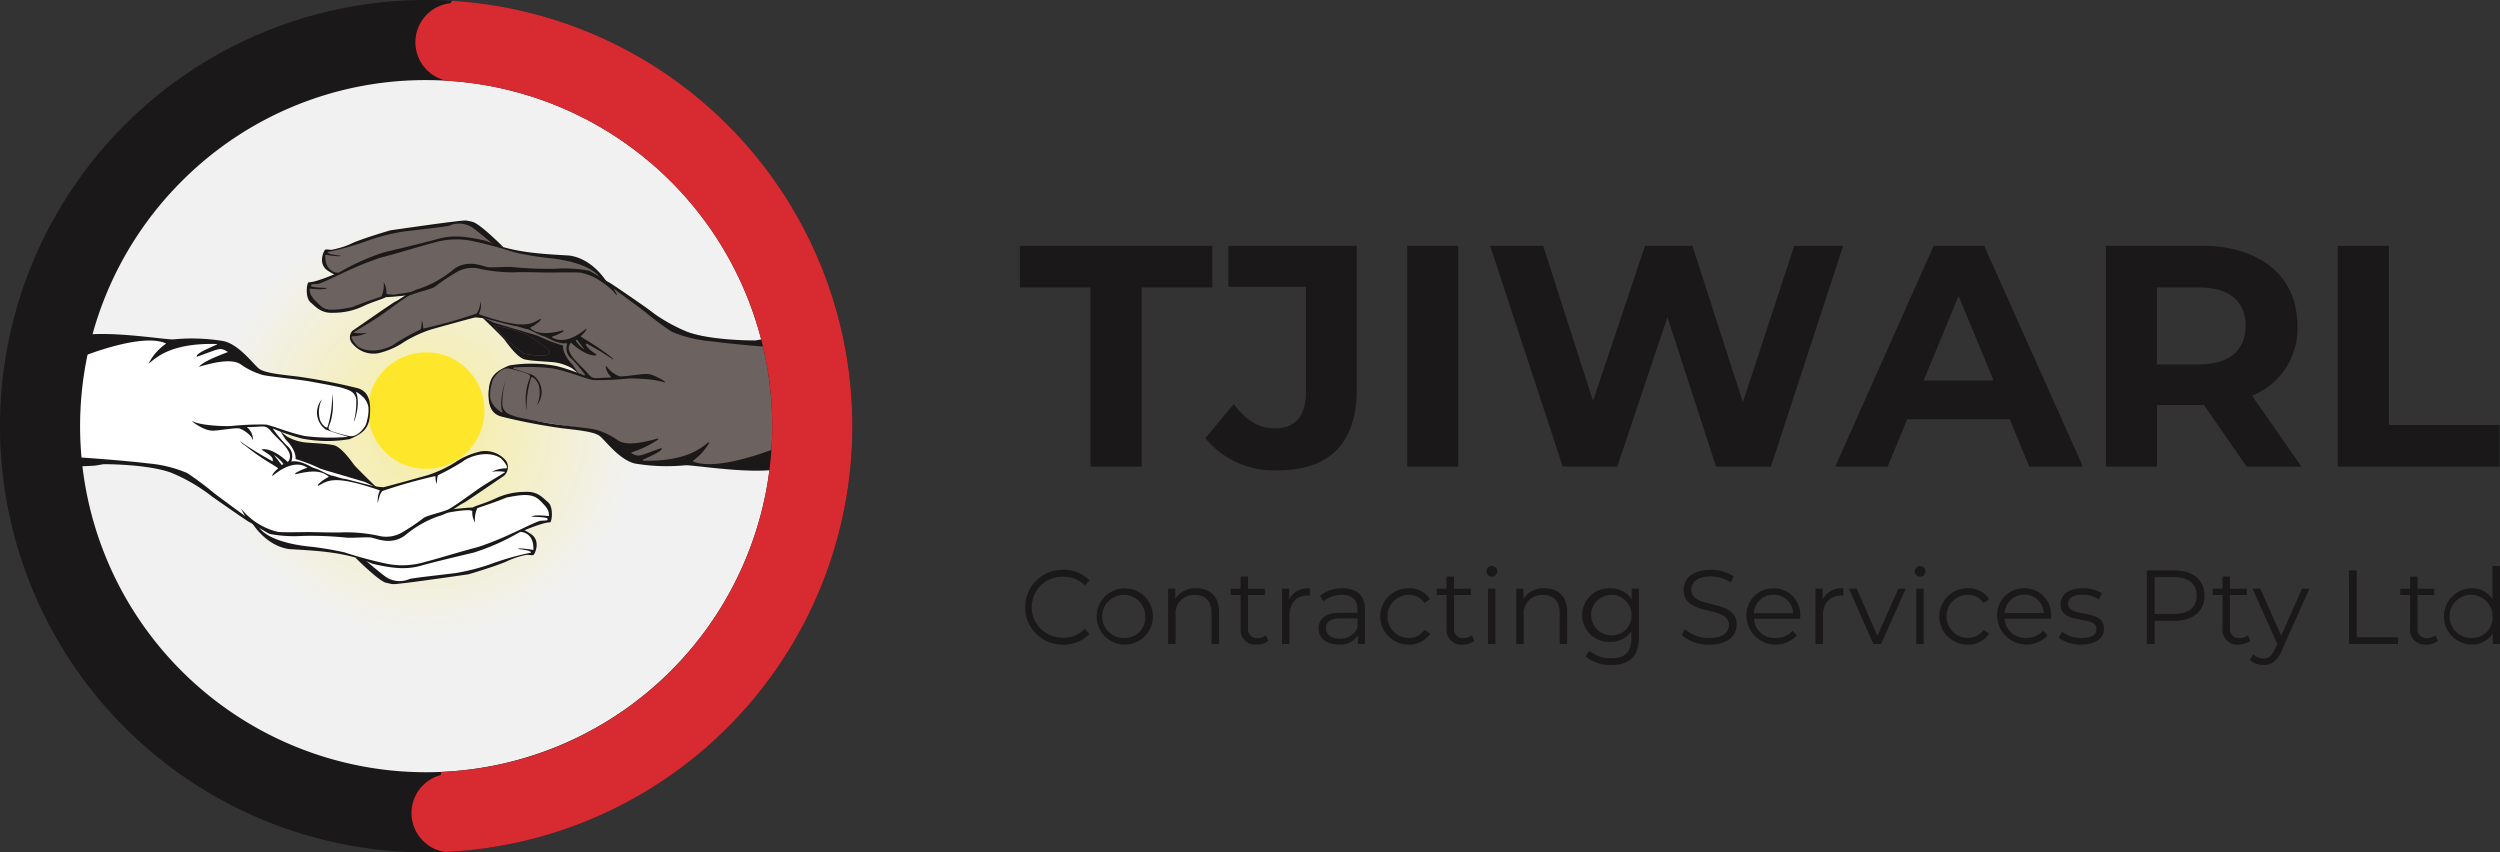 <svg xmlns="http://www.w3.org/2000/svg" xmlns:xlink="http://www.w3.org/1999/xlink" width="380.424" height="129.699" viewBox="0 0 380.424 129.699"><rect x="0" y="0" width="380.424" height="129.699" fill="#333333" stroke="none"/><defs><radialGradient id="radial-gradient" cx="0.5" cy="0.5" r="0.5" gradientUnits="objectBoundingBox"><stop offset="0" stop-color="#fee72a" stop-opacity="0.522"></stop><stop offset="1" stop-color="#fee72a" stop-opacity="0"></stop></radialGradient><clipPath id="clip-path"><rect id="Rectangle_6" data-name="Rectangle 6" width="129.699" height="129.699" fill="none"></rect></clipPath><clipPath id="clip-path-3"><path id="Path_12" data-name="Path 12" d="M154.749,224.318c-.155.136-.933.311,0,1.05a25.51,25.51,0,0,0,3.306,2.237,23.415,23.415,0,0,0,4.8,1.225,30.048,30.048,0,0,0-4.512-4.221,11.309,11.309,0,0,0-2.974-.348,1.792,1.792,0,0,0-.624.056" transform="translate(-154.297 -224.262)" fill="none"></path></clipPath><linearGradient id="linear-gradient" x1="-4.491" y1="7.001" x2="-4.461" y2="7.001" gradientUnits="objectBoundingBox"><stop offset="0" stop-color="#fff"></stop><stop offset="1" stop-color="#1a1818"></stop></linearGradient><clipPath id="clip-path-5"><rect id="Rectangle_4" data-name="Rectangle 4" width="8.565" height="4.585" fill="none"></rect></clipPath><clipPath id="clip-path-6"><path id="Path_13" data-name="Path 13" d="M246.408,162.546a30.03,30.03,0,0,0,4.512,4.221,10.794,10.794,0,0,0,3.6.292c.155-.136.933-.311,0-1.05a25.516,25.516,0,0,0-3.306-2.237,23.444,23.444,0,0,0-4.8-1.225" transform="translate(-246.405 -162.529)" fill="none"></path></clipPath><linearGradient id="linear-gradient-2" x1="-7.232" y1="9.023" x2="-7.202" y2="9.023" xlink:href="#linear-gradient"></linearGradient></defs><g id="Group_213" data-name="Group 213" transform="translate(3344 -6018)"><path id="Path_23771" data-name="Path 23771" d="M10.944,46H18.72V18.736H29.472V12.4H.192v6.336H10.944Zm28.416.576c7.92,0,12.1-4.08,12.1-12.384V12.4H31.92v6.24H43.728V34.624c0,3.7-1.632,5.568-4.752,5.568-2.4,0-4.416-1.248-6.24-3.7l-4.32,5.184A13.514,13.514,0,0,0,39.36,46.576ZM59.136,46h7.776V12.4H59.136Zm58.9-33.6-7.824,23.808L102.528,12.4h-7.2l-7.92,23.616L79.824,12.4H71.76L82.8,46h8.3l7.632-22.752L106.128,46h8.352l10.992-33.6ZM153.792,46h8.16L146.928,12.4h-7.68L124.272,46h7.968l2.976-7.2h15.6Zm-16.08-13.1,5.328-12.864L148.368,32.9Zm57.5,13.1L187.68,35.2a10.924,10.924,0,0,0,6.912-10.608c0-7.536-5.616-12.192-14.592-12.192H165.456V46h7.776V36.64h7.152l6.48,9.36Zm-8.5-21.408c0,3.648-2.4,5.856-7.152,5.856h-6.336V18.736h6.336C184.32,18.736,186.72,20.9,186.72,24.592ZM200.736,46H225.36V39.664H208.512V12.4h-7.776ZM6.688,73.1A5.446,5.446,0,0,0,10.8,71.448l-.752-.752A4.393,4.393,0,0,1,6.736,72.04a4.641,4.641,0,1,1,0-9.28,4.439,4.439,0,0,1,3.312,1.328l.752-.752A5.423,5.423,0,0,0,6.7,61.7,5.7,5.7,0,1,0,6.688,73.1Zm9.472-.016a4.28,4.28,0,0,0,0-8.56,4.28,4.28,0,1,0,0,8.56Zm0-1.008a3.284,3.284,0,1,1,3.12-3.28A3.081,3.081,0,0,1,16.16,72.072ZM27.04,64.52a3.537,3.537,0,0,0-3.2,1.616V64.584H22.752V73h1.136V68.584a2.759,2.759,0,0,1,2.944-3.04c1.6,0,2.528.912,2.528,2.688V73H30.5V68.12C30.5,65.7,29.088,64.52,27.04,64.52Zm10.576,7.152a1.88,1.88,0,0,1-1.248.432,1.348,1.348,0,0,1-1.456-1.536V65.544h2.56v-.96h-2.56v-1.84H33.776v1.84h-1.5v.96h1.5v5.088A2.229,2.229,0,0,0,36.24,73.08a2.705,2.705,0,0,0,1.776-.592Zm3.552-5.44V64.584H40.08V73h1.136V68.712c0-1.984,1.072-3.1,2.832-3.1.08,0,.176.016.272.016v-1.1A3.174,3.174,0,0,0,41.168,66.232ZM49.3,64.52a5.344,5.344,0,0,0-3.424,1.136l.512.848a4.287,4.287,0,0,1,2.8-.992c1.568,0,2.384.784,2.384,2.224v.512H48.9c-2.416,0-3.248,1.088-3.248,2.384,0,1.456,1.168,2.448,3.072,2.448a3.16,3.16,0,0,0,2.9-1.392V73H52.7V67.784C52.7,65.608,51.472,64.52,49.3,64.52Zm-.4,7.664c-1.344,0-2.128-.608-2.128-1.584,0-.864.528-1.5,2.16-1.5h2.64v1.376A2.693,2.693,0,0,1,48.9,72.184Zm10.416.9a3.71,3.71,0,0,0,3.3-1.664l-.848-.576a2.847,2.847,0,0,1-2.448,1.232,3.281,3.281,0,0,1,0-6.56A2.861,2.861,0,0,1,61.76,66.76l.848-.576a3.676,3.676,0,0,0-3.3-1.664,4.28,4.28,0,1,0,0,8.56Zm9.648-1.408a1.88,1.88,0,0,1-1.248.432,1.348,1.348,0,0,1-1.456-1.536V65.544h2.56v-.96h-2.56v-1.84H65.12v1.84h-1.5v.96h1.5v5.088a2.229,2.229,0,0,0,2.464,2.448,2.705,2.705,0,0,0,1.776-.592ZM72,62.744a.816.816,0,0,0,.832-.832A.807.807,0,0,0,72,61.128a.808.808,0,1,0,0,1.616ZM71.424,73H72.56V64.584H71.424Zm8.592-8.48a3.537,3.537,0,0,0-3.2,1.616V64.584H75.728V73h1.136V68.584a2.759,2.759,0,0,1,2.944-3.04c1.6,0,2.528.912,2.528,2.688V73h1.136V68.12C83.472,65.7,82.064,64.52,80.016,64.52Zm13.28.064V66.2a3.8,3.8,0,0,0-3.328-1.68,4.082,4.082,0,1,0,0,8.16,3.787,3.787,0,0,0,3.28-1.632V72.12c0,2.08-.976,3.056-3.1,3.056a5.009,5.009,0,0,1-3.312-1.152l-.576.864a5.869,5.869,0,0,0,3.92,1.3c2.784,0,4.208-1.312,4.208-4.208V64.584ZM90.08,71.672a3.082,3.082,0,1,1,3.2-3.088A3.008,3.008,0,0,1,90.08,71.672ZM105.088,73.1c2.864,0,4.176-1.408,4.176-3.056,0-4.08-6.9-2.224-6.9-5.3,0-1.12.912-2.032,2.96-2.032a5.766,5.766,0,0,1,3.072.928l.4-.944a6.322,6.322,0,0,0-3.472-.992c-2.848,0-4.128,1.424-4.128,3.072,0,4.144,6.9,2.256,6.9,5.328,0,1.1-.912,1.984-3.008,1.984a5.5,5.5,0,0,1-3.7-1.36l-.464.912A6.073,6.073,0,0,0,105.088,73.1Zm13.856-4.3a4.01,4.01,0,0,0-4.08-4.272,4.053,4.053,0,0,0-4.112,4.272,4.449,4.449,0,0,0,7.664,2.912l-.64-.736a3.317,3.317,0,0,1-2.576,1.1,3.115,3.115,0,0,1-3.312-2.928h7.04C118.928,69.016,118.944,68.888,118.944,68.792Zm-4.08-3.3a2.927,2.927,0,0,1,2.992,2.8h-5.968A2.923,2.923,0,0,1,114.864,65.5Zm7.488.736V64.584h-1.088V73H122.4V68.712c0-1.984,1.072-3.1,2.832-3.1.08,0,.176.016.272.016v-1.1A3.174,3.174,0,0,0,122.352,66.232Zm11.52-1.648-3.184,7.168-3.152-7.168h-1.184L130.08,73h1.168l3.744-8.416Zm3.3-1.84a.816.816,0,0,0,.832-.832.807.807,0,0,0-.832-.784.808.808,0,1,0,0,1.616ZM136.592,73h1.136V64.584h-1.136Zm7.792.08a3.71,3.71,0,0,0,3.3-1.664l-.848-.576a2.847,2.847,0,0,1-2.448,1.232,3.281,3.281,0,0,1,0-6.56,2.861,2.861,0,0,1,2.448,1.248l.848-.576a3.676,3.676,0,0,0-3.3-1.664,4.28,4.28,0,1,0,0,8.56Zm12.72-4.288a4.01,4.01,0,0,0-4.08-4.272,4.053,4.053,0,0,0-4.112,4.272,4.449,4.449,0,0,0,7.664,2.912l-.64-.736a3.317,3.317,0,0,1-2.576,1.1,3.115,3.115,0,0,1-3.312-2.928h7.04C157.088,69.016,157.1,68.888,157.1,68.792Zm-4.08-3.3a2.927,2.927,0,0,1,2.992,2.8h-5.968A2.923,2.923,0,0,1,153.024,65.5Zm8.656,7.584c2.192,0,3.472-.944,3.472-2.4,0-3.232-5.456-1.52-5.456-3.792,0-.8.672-1.392,2.192-1.392a4.314,4.314,0,0,1,2.48.72l.5-.912a5.7,5.7,0,0,0-2.976-.784c-2.144,0-3.328,1.024-3.328,2.4,0,3.328,5.456,1.6,5.456,3.792,0,.832-.656,1.376-2.256,1.376a5.083,5.083,0,0,1-2.992-.944l-.512.9A5.622,5.622,0,0,0,161.68,73.08ZM175.872,61.8H171.68V73h1.184V69.464h3.008c2.848,0,4.576-1.44,4.576-3.824C180.448,63.24,178.72,61.8,175.872,61.8Zm-.032,6.624h-2.976v-5.6h2.976c2.24,0,3.424,1.024,3.424,2.816C179.264,67.4,178.08,68.424,175.84,68.424Zm11.2,3.248a1.88,1.88,0,0,1-1.248.432,1.348,1.348,0,0,1-1.456-1.536V65.544h2.56v-.96h-2.56v-1.84H183.2v1.84h-1.5v.96h1.5v5.088a2.229,2.229,0,0,0,2.464,2.448,2.705,2.705,0,0,0,1.776-.592Zm8.256-7.088-3.168,7.152-3.168-7.152h-1.184l3.76,8.4-.368.816c-.48,1.056-.992,1.408-1.744,1.408a2.1,2.1,0,0,1-1.536-.64l-.528.848a2.88,2.88,0,0,0,2.048.768c1.2,0,2.1-.528,2.8-2.176l4.208-9.424ZM202.448,73H209.9V71.976h-6.272V61.8h-1.184Zm13.136-1.328a1.88,1.88,0,0,1-1.248.432,1.348,1.348,0,0,1-1.456-1.536V65.544h2.56v-.96h-2.56v-1.84h-1.136v1.84h-1.5v.96h1.5v5.088a2.229,2.229,0,0,0,2.464,2.448,2.705,2.705,0,0,0,1.776-.592Zm8.7-10.544v5.056a3.676,3.676,0,0,0-3.2-1.664,4.281,4.281,0,0,0,0,8.56,3.646,3.646,0,0,0,3.248-1.744V73h1.088V61.128Zm-3.1,10.944a3.284,3.284,0,1,1,3.12-3.28A3.081,3.081,0,0,1,221.184,72.072Z" transform="translate(-3189 6043)" fill="#1a1818"></path><g id="Group_212" data-name="Group 212" transform="translate(-4092 5690)"><g id="Ellipse_2" data-name="Ellipse 2" transform="translate(755.796 334.064)" fill="#f1f1f1" stroke="#707070" stroke-width="1"><circle cx="56.739" cy="56.739" r="56.739" stroke="none"></circle><circle cx="56.739" cy="56.739" r="56.239" fill="none"></circle></g><circle id="Ellipse_1" data-name="Ellipse 1" cx="32.051" cy="32.051" r="32.051" transform="translate(780.917 360.917)" opacity="0.81" fill="url(#radial-gradient)"></circle><g id="Group_13" data-name="Group 13" transform="translate(748 328)"><g id="Group_12" data-name="Group 12" clip-path="url(#clip-path)"><g id="Group_2" data-name="Group 2"><g id="Group_1" data-name="Group 1" clip-path="url(#clip-path)"><path id="Path_1" data-name="Path 1" d="M224.327,128.827s-11.8,1.283-17.866-4.422c-5.809-4.149-7.263-4.709-7.263-4.709a8.551,8.551,0,0,0-8.325-3.662,51.7,51.7,0,0,1-7.222-1.407c-.6-.574-1.091-.779-1.709-1.328a29.356,29.356,0,0,0-2.347-2.2c-.965-.661-.348-.336-1.493-.351a29.815,29.815,0,0,0-4.356.466c-.909.19-1.834.317-2.752.457-1.961.3-4.013.456-5.937.949-.048.012-.1.023-.141.04-.726.26-4.46,1.79-5.446,1.945s-2.1.6-2.412.6-1.693,2.452,1.523,3.333a.8.8,0,0,0,.149.031,22.035,22.035,0,0,1-4.162,1.563,2.009,2.009,0,0,0-.009,1.939,3,3,0,0,0,1.59,1.558,6.462,6.462,0,0,0,4.9.2c3.019-1.137,3.166-1.223,4.111-1.51l.465-.5-.063.27c.175-.053.445-.1.648-.155a12.584,12.584,0,0,1,3.623-.14c-2.241,1.293-5.758,3.857-6.087,4A14.213,14.213,0,0,0,161,127.453a1.719,1.719,0,0,0-.2,1.127,3.186,3.186,0,0,0,1.9,1.653,6.641,6.641,0,0,0,4.649-.564c1.127-.827,1.773-1.027,2.859-1.9.02-.016.913-.353.934-.37.726-.571,1.758-.489,2.46-.729a57.944,57.944,0,0,1,6.263-1.712c.078,0,.973.277,1.148.321.051.1,5.932,6.57,8.736,6.065a12.24,12.24,0,0,1,1.916-.047c.153.141,2.258.917,2.36,1.02a7.233,7.233,0,0,1,1.195,1.443c-1.648-.413-3.8-1.589-7.925-1.363a11.808,11.808,0,0,0-1.468.136l-.651.068c-.138.008-1.375.564-1.517.574-1.322.661-2.914,3.459-1.4,5.676,1.319,2.321,4.123,1.751,8.013,2.412s7.067.875,9.362,2.276,5.077,3.987,7.06,3.987a18.666,18.666,0,0,0,4.843-.836,6.217,6.217,0,0,0,1.219.6c3.734,1.622,11.787-1.224,12.357-1.691s2.438-6.639,2.438-6.639Z" transform="translate(-107.289 -76.957)" fill="#6c625f"></path><path id="Path_2" data-name="Path 2" d="M239.808,159.715c-.531.216-9.111,3.653-12.781,2.117a.089.089,0,0,1-.013-.155,9.1,9.1,0,0,0,2.387-2.632.089.089,0,0,0-.133-.113c-1.078.868-3.42,2.925-9.857,2.769a.09.09,0,0,1-.036-.172c1.683-.764,2.636-1.2,2.837-1.617.033-.068-.045-.139-.115-.114-3.2,1.113-3.322,1.454-4.471.777a.09.09,0,0,1,.017-.16,14.892,14.892,0,0,0,4.01-1.937.089.089,0,0,0-.085-.152c-2.585.748-4.849,1.074-6.006.29a11.087,11.087,0,0,0-3.384-1.634c-.973-.233-5.757-.7-7.391-1.011s-4.435-.817-4.9-1.011-1.731-.37-1.925-1.673c-.078-1.459.272-3.832.895-4.435-.5.485-1.262,3.026-1.032,4.989a.088.088,0,0,0,0,.019l.191.593c-.017-.052-.259-.155-.3-.186a5.176,5.176,0,0,1-.7-.554,2.882,2.882,0,0,1-.9-1.564,5.665,5.665,0,0,1,.23-2.173,2.155,2.155,0,0,1,.3-.832c.233-.292,1.109-1.731,2.47-1.439a20.064,20.064,0,0,1,2.253.608c.352.12.939.288.781.775-.117.361-.275.7-.368,1.075a9.581,9.581,0,0,0-.169,3.753c.01.062.02.125.031.187a15.081,15.081,0,0,1,.661-4.942c.008-.027.016-.053.027-.079.108-.283.54.145.648.258a2.363,2.363,0,0,1,.5.809,4.307,4.307,0,0,1-.3,3.137,3.139,3.139,0,0,0-.571-4.6.108.108,0,0,0-.027-.014c-1.474-.533-2.4-.82-2.922-.967a.089.089,0,0,1,.02-.174,29.025,29.025,0,0,1,6.106.154c2.3.467,4.94,1.575,5.952,1.75a45.9,45.9,0,0,0,5.368-.233,22.275,22.275,0,0,1,2.787.1,12.384,12.384,0,0,1,2.724.481c.03.01.071.011.087-.017.1-.176-1.368-.871-1.56-.952a3.449,3.449,0,0,0-1.333-.316c-.895,0-3.618.506-4.1.331a4.211,4.211,0,0,1-1.858-1.435.089.089,0,0,0-.166.055,2.649,2.649,0,0,0,.761,1.441.089.089,0,0,1-.057.157c-2.552.044-2.584.4-3.485-.684-1.147-1.357-3.683-3.165-2.571-4.556a.091.091,0,0,1,.131-.009c1.1,1.013,2.579,1.972,3.717,1.879a.091.091,0,0,0,.042-.166c-1.114-.728-1.524-1.236-1.549-1.535a.09.09,0,0,1,.135-.079c1.058.59,2.127,1.184,3.142,1.847l.938.612c-.044-.028-.105-.177-.153-.225a2.768,2.768,0,0,0-.285-.241q-.3-.237-.611-.467-.558-.416-1.132-.81c-.592-.406-1.2-.791-1.808-1.166-.326-.2-.664-.39-.974-.615a.089.089,0,0,1,0-.142c.7-.566.843-.984.843-1.114-1.247,1.02-3.393,2.444-5.209,1.384a.09.09,0,0,1,.019-.161,7.46,7.46,0,0,0,1.648-.756.089.089,0,0,0-.073-.159c-1.567.371-3.622.8-4.925-.319a.093.093,0,0,1,.018-.148,5.38,5.38,0,0,0,1.554-1.134.09.09,0,0,0-.113-.136c-1.473.836-2.506,1.6-9.223-.7a.089.089,0,0,1-.053-.119,3.614,3.614,0,0,0,.273-1.857s-.272,1.634-.739,1.867A76.813,76.813,0,0,1,186,141.582a.09.09,0,0,1-.1-.09,3.1,3.1,0,0,0-.174-1.063c-.058-.214-.019,1.167-.253,1.322a35.762,35.762,0,0,0-3.7,2.042c-.719.641-3.666,1.9-5.805.532a.107.107,0,0,1-.019-.016c-.743-.764-1.074-1.366-.855-1.53a.084.084,0,0,1,.057-.015,4.666,4.666,0,0,0,2.188-.527,5.883,5.883,0,0,1-2.062-.019c.1-.117,2.314-1.4,3.54-2.2s4.279-3.132,5.232-3.54,3.112-.875,3.637-1.245a29.484,29.484,0,0,1,3.073-2.081,4.808,4.808,0,0,1,3.89-.623,23.979,23.979,0,0,0,5.271.506c.72-.078,4.687.039,5.251.039s4.007-.078,4.687.02A8.1,8.1,0,0,1,213,134.448a11.541,11.541,0,0,1,1.2.9c.2.176.394.371.6.544.161.134.232.33.39.469a.544.544,0,0,0,.193.116c.043-.1-.124-.285-.171-.372-.065-.121-.132-.241-.2-.358a.963.963,0,0,0-.169-.263s3.831,2.8,4.707,3.482a49.677,49.677,0,0,0,4.143,3.093,19.316,19.316,0,0,0,5.913,1.459c3.229.408,7.6.817,8.072.8s.136-1.128.058-1.128-1.193.2-1.279.213h-.012c-.235,0-6.617.034-10.283-1.284a25.851,25.851,0,0,1-6.243-3.637c-1.031-.72-5.368-3.754-5.718-3.909s-2.665-1.634-3.092-1.789a20.207,20.207,0,0,0-5-.292,54.337,54.337,0,0,1-6.593-.253c-.681-.1-3.171.117-3.851,0s-3.015-1.245-5.115.331a16.116,16.116,0,0,1-5.154,2.937c-1.361.331-3.345,1.848-3.657,1.945s-6.418,4.379-6.593,4.476a1.423,1.423,0,0,0,0,1.962,4.117,4.117,0,0,0,3.909,1.459,11.6,11.6,0,0,0,4.026-1.77,19.506,19.506,0,0,1,3.968-1.829c.8-.233,6.263-1.75,6.788-1.847a10.59,10.59,0,0,1,2.451.408c.506.1,3.209.856,3.559.875s1.5.448,1.867.486,1.906.934,2.568,1.109c.642.17,1.926,1.2,3.443,1.048a.088.088,0,0,1,.095.113,2.013,2.013,0,0,0,.7,2.282,19.4,19.4,0,0,1,2,2.375.089.089,0,0,1-.106.134,31.079,31.079,0,0,0-4.148-1.419,20.178,20.178,0,0,0-7.266-.1l-.016.005c-1.881.8-2.851,1.5-3.065,3.42-.194,1.964-.02,3.812,1.848,4.337a89.278,89.278,0,0,0,9.122,1.77c2.256.272,5.018.506,5.893,1.206s2.976,3.618,5.349,4.182a29.472,29.472,0,0,0,7.624.272c.875-.136,9.18,1.3,13.868.642,4.065-.505,2.956-2.606,2.84-2.645s-2.328-.622-2.6-.693a.079.079,0,0,0-.053,0" transform="translate(-121.512 -91.598)" fill="#1a1818"></path><path id="Path_3" data-name="Path 3" d="M240.542,158.243s3.17,3.054,3.54,3.559,1.887,2.645,3.015,2.917,3.851.331,4.687.467a7.368,7.368,0,0,1,2.392.817,6.626,6.626,0,0,1,1.148.992,16.326,16.326,0,0,0-.953-1.478c-.175-.155-1.537-1.575-1.439-2.9a25.768,25.768,0,0,1-3.812-1.478c-.661-.233-6.71-1.984-6.769-2.023s-1.809-.875-1.809-.875" transform="translate(-167.246 -110.025)" fill="#1a1818"></path><path id="Path_4" data-name="Path 4" d="M246.408,162.546a30.034,30.034,0,0,0,4.512,4.221,10.8,10.8,0,0,0,3.6.292c.156-.136.934-.311,0-1.05a25.492,25.492,0,0,0-3.306-2.237,23.434,23.434,0,0,0-4.8-1.225" transform="translate(-171.323 -113.004)" fill="#6c625f"></path><path id="Path_5" data-name="Path 5" d="M199.056,125.383s-2.049-3.812-5.874-4.37c-4.4-.259-8.752-.454-12.681-2.23-2.749-.635-4.992-.972-7.365-.3s-7.767,1.932-8,1.984a34.217,34.217,0,0,0-6.924,3.06c-3.786,1.608-4.438,1.533-4.729,1.553s-.584,2.314.292,3.063,1.643,1.692,3.521,1.575a10.539,10.539,0,0,0,4.483-1c1.566-.739,3.1-1.118,3.442-1.371,1.119-.039,3.511-.311,3.511-.311l1.352-.555.5-.243s-4.824,1.089-5.281.545a2.993,2.993,0,0,0-.409-1.731,4.168,4.168,0,0,1-.35,2.188c-.214.087-2.878.963-4.434,1.624-2.256.428-3.87.7-4.979-.35s-1.556-1.614-1.478-2.47c1.342.117,2.256.175,2.645-.1-1.537-.058-2.47-.117-2.451-.35s-.039-.214,1.128-.272c1.07-.331,3.89-1.79,4.3-1.926a46.863,46.863,0,0,1,5.193-2.081c1.575-.37,7.41-2.14,7.858-2.2a11.978,11.978,0,0,1,5.893-.35,60.782,60.782,0,0,1,6.535,1.751,49.319,49.319,0,0,0,5.037.856c1.245.1,6.153.661,7.881,2.82a7.981,7.981,0,0,0,1.514,1.187" transform="translate(-106.512 -82.124)" fill="#1a1818"></path><path id="Path_6" data-name="Path 6" d="M188.4,114.182s-3.579-3.618-4.719-3.852-.674-.285-3.086,0-9.414,1.3-9.414,1.3-3.812,1.115-5.653,1.893a12.632,12.632,0,0,1-3.19,1.063c-.415.026-.882-.13-1.063,0s-1.193,2.178.467,3.216,1.3.575,1.3.575l.221-.29s-2.088,0-1.959-2.749c2.645.415,2.282.13,2.282.13s-2.024-.174-1.919-.545a41.925,41.925,0,0,0,5.913-1.66,31.224,31.224,0,0,1,5.627-1.452c2.567-.311,6.3-.726,6.924-.882a3.725,3.725,0,0,1,3.838.467c1.815,1.4,3.06,2.542,3.06,2.542Z" transform="translate(-111.806 -76.576)" fill="#1a1818"></path><path id="Path_7" data-name="Path 7" d="M287.462,169.786a4.4,4.4,0,0,0,1.389,1.381c-.622-.739-1.167-1.5-1.167-1.5Z" transform="translate(-199.869 -117.969)" fill="#6c625f"></path><path id="Path_8" data-name="Path 8" d="M201.455,184.813a8.869,8.869,0,1,1-8.869-8.869,8.869,8.869,0,0,1,8.869,8.869" transform="translate(-127.736 -122.332)" fill="#fee72a"></path><path id="Path_9" data-name="Path 9" d="M35.637,188.38s13.5-1.177,19.572,4.528c5.809,4.149,6.859,4.572,6.859,4.572a9.486,9.486,0,0,0,8.728,3.8,51.785,51.785,0,0,1,7.222,1.407c.6.574,1.091.78,1.709,1.328a29.407,29.407,0,0,0,2.347,2.2c.965.661.348.336,1.493.351a29.822,29.822,0,0,0,4.357-.467c.909-.19,1.834-.317,2.752-.457,1.961-.3,4.013-.456,5.937-.949.048-.012.1-.023.142-.04.726-.259,4.46-1.789,5.445-1.945s2.1-.6,2.412-.6,1.692-2.452-1.524-3.333a.831.831,0,0,0-.149-.032,22.059,22.059,0,0,1,4.162-1.563,2.008,2.008,0,0,0,.009-1.939,3,3,0,0,0-1.59-1.558,6.063,6.063,0,0,0-4.747.023A26.63,26.63,0,0,1,96.508,195l-.465.5.063-.27c-.175.053-.445.1-.648.156a12.58,12.58,0,0,1-3.624.14c2.241-1.292,5.758-3.856,6.087-4a14.2,14.2,0,0,0,2.752-1.667,1.719,1.719,0,0,0,.2-1.127,3.186,3.186,0,0,0-1.9-1.653,6.639,6.639,0,0,0-4.649.564c-1.127.827-1.773,1.027-2.859,1.9-.02.016-.913.353-.933.37-.726.57-1.758.489-2.461.729a58.03,58.03,0,0,1-6.262,1.712c-.079,0-.973-.277-1.148-.321-.051-.1-5.932-6.57-8.736-6.065a12.28,12.28,0,0,1-1.916.047c-.153-.141-2.646-.858-2.748-.962a5.439,5.439,0,0,1-.807-1.5c1.648.413,3.8,1.589,7.925,1.363a11.81,11.81,0,0,0,1.468-.136l.651-.068c.139-.008,1.375-.564,1.517-.574,1.322-.661,2.914-3.459,1.4-5.676-1.319-2.321-4.124-1.751-8.014-2.412s-7.067-.875-9.362-2.276-4.02-3.6-6-3.6a25.877,25.877,0,0,0-5.82.906c-.842-.492-1.031-.938-1.3-1.054-3.734-1.622-11.786,1.224-12.357,1.691s-2.438,6.639-2.438,6.639Z" transform="translate(-23.728 -117.872)" fill="#fff"></path><path id="Path_10" data-name="Path 10" d="M34,170.295c.25-.1,9.232-3.757,12.9-2.08a.027.027,0,0,1,0,.047,8.369,8.369,0,0,0-2.588,2.934.027.027,0,0,0,.042.031c1-.751,3.249-3.153,10.324-2.917a.029.029,0,0,1,.01.054c-2.006.911-3.056,1.371-3.116,1.851a.03.03,0,0,0,.04.029c3.414-1.179,3.425-1.522,4.692-.751a.029.029,0,0,1,0,.051c-3,1.12-3.96,1.767-4.32,2.162a.027.027,0,0,0,.029.044c2.686-.8,5.059-1.17,6.252-.362a11.094,11.094,0,0,0,3.384,1.634c.972.233,5.757.7,7.391,1.011s4.434.817,4.9,1.012,1.731.369,1.925,1.673a10.758,10.758,0,0,1-.1,2.021q-.037.277-.089.552c-.033.177-.083.349-.113.525a.662.662,0,0,1-.036.146.129.129,0,0,0-.017.067c0,.023.03.044.05.03,0,0,.026-.09.032-.1a.711.711,0,0,0,.039-.1q.037-.107.071-.215.072-.228.131-.46a8.911,8.911,0,0,0,.2-1,6.067,6.067,0,0,0-.028-2.038l-.192-.6c.016.052.259.156.3.186a5.221,5.221,0,0,1,.7.554,2.883,2.883,0,0,1,.9,1.564,5.66,5.66,0,0,1-.23,2.173,2.15,2.15,0,0,1-.3.832c-.233.292-1.109,1.731-2.47,1.439a19.994,19.994,0,0,1-2.254-.608c-.352-.119-.938-.288-.781-.775.117-.362.275-.7.368-1.075a9.575,9.575,0,0,0,.169-3.753q-.014-.094-.031-.187a15.083,15.083,0,0,1-.661,4.942c-.008.027-.016.053-.026.079-.109.283-.54-.145-.648-.258a2.371,2.371,0,0,1-.5-.809,4.307,4.307,0,0,1,.3-3.137,3.139,3.139,0,0,0,.58,4.607l.009,0c1.923.7,2.922.974,3.29,1.067a.027.027,0,0,1,0,.053,30.849,30.849,0,0,1-6.479-.13c-2.3-.467-4.94-1.575-5.952-1.751a46.032,46.032,0,0,0-5.368.233,21.662,21.662,0,0,1-2.328-.066,18.046,18.046,0,0,1-2.129-.258c-.226-.044-.45-.1-.673-.159a4.22,4.22,0,0,1-.62-.263.043.043,0,0,0-.031-.005.03.03,0,0,0-.015.038.087.087,0,0,0,.027.035,5.333,5.333,0,0,0,.9.632,6.529,6.529,0,0,0,.875.449,3.453,3.453,0,0,0,1.292.3c.895,0,3.618-.506,4.1-.331.462.166,1.783.929,1.965,1.7a.028.028,0,0,0,.054,0A2.345,2.345,0,0,0,59.261,181a.027.027,0,0,1,.018-.048c2.728-.03,2.74-.431,3.661.682,1.161,1.374,3.746,3.21,2.529,4.607a.028.028,0,0,1-.04,0c-1.162-1.081-2.763-2.117-3.937-1.9a.03.03,0,0,0-.008.054c1.287.844,1.765,1.106,1.677,1.728a.03.03,0,0,1-.042.022c-1.3-.72-2.577-1.468-3.82-2.276a8.511,8.511,0,0,1-1.042-.767.081.081,0,0,0,.013.086.344.344,0,0,0,.069.06.748.748,0,0,1,.1.1.866.866,0,0,0,.189.188,9.45,9.45,0,0,1,.878.66q.431.334.871.654.753.546,1.534,1.052c.643.417,1.319.788,1.949,1.223l.054.038a.09.09,0,0,1,0,.142c-.7.566-.843.984-.843,1.114,1.272-1.041,3.481-2.5,5.319-1.316a.029.029,0,0,1-.006.051,7.848,7.848,0,0,0-1.77.8.09.09,0,0,0,.073.16c1.594-.377,3.691-.812,4.989.376a.031.031,0,0,1-.007.049,5.58,5.58,0,0,0-1.629,1.177.09.09,0,0,0,.112.136c1.478-.839,2.513-1.608,9.285.718a.029.029,0,0,1,.017.039,3.633,3.633,0,0,0-.3,1.917s.272-1.634.739-1.867a75.055,75.055,0,0,1,8-2.252.027.027,0,0,1,.028.028,3.155,3.155,0,0,0,.175,1.135c.059.214.02-1.167.253-1.322a35.751,35.751,0,0,0,3.7-2.042c.719-.641,3.673-1.9,5.812-.527l.006.005c.769.789,1.1,1.406.84,1.549a.024.024,0,0,1-.014,0,4.669,4.669,0,0,0-2.21.526,5.892,5.892,0,0,1,2.062.02c-.1.117-2.315,1.4-3.54,2.2s-4.279,3.131-5.232,3.54-3.112.875-3.637,1.245a29.5,29.5,0,0,1-3.073,2.081,4.81,4.81,0,0,1-3.89.622,23.952,23.952,0,0,0-5.271-.506c-.719.078-4.687-.039-5.251-.039s-4.007.078-4.687-.02a10.306,10.306,0,0,1-5.621-3.54,8.018,8.018,0,0,0,.642,1.148s-3.832-2.8-4.707-3.481a49.626,49.626,0,0,0-4.143-3.093,19.3,19.3,0,0,0-5.913-1.459c-3.229-.409-10.549-.954-11.016-.935S28.6,187.334,36.1,186.81c.077-.005,1.276-.212,1.284-.214s6.555-.058,10.289,1.284a25.87,25.87,0,0,1,6.243,3.637c1.031.72,5.368,3.754,5.718,3.909s2.665,1.634,3.093,1.79a20.241,20.241,0,0,0,5,.292,54.336,54.336,0,0,1,6.594.253c.681.1,3.17-.117,3.851,0s3.015,1.245,5.115-.331a16.115,16.115,0,0,1,5.154-2.937c1.361-.331,3.345-1.847,3.657-1.945s6.049-4.065,6.224-4.162a1.782,1.782,0,0,0,.369-2.276,4.116,4.116,0,0,0-3.909-1.459,11.6,11.6,0,0,0-4.026,1.77,19.516,19.516,0,0,1-3.968,1.828c-.8.233-6.263,1.751-6.788,1.848a10.578,10.578,0,0,1-2.451-.409c-.506-.1-3.209-.856-3.559-.875s-1.5-.447-1.867-.486-1.906-.933-2.567-1.109-1.979-1.245-3.537-1.037a.026.026,0,0,1-.029-.034,2.025,2.025,0,0,0-.674-2.372,20.432,20.432,0,0,1-2.124-2.549.027.027,0,0,1,.032-.041,33.192,33.192,0,0,0,4.349,1.5,20.166,20.166,0,0,0,7.272.1l.005,0c1.885-.8,2.856-1.5,3.07-3.422.195-1.964.02-3.812-1.848-4.337a89.263,89.263,0,0,0-9.122-1.77c-2.256-.272-5.018-.506-5.893-1.206s-2.976-3.618-5.349-4.182a29.473,29.473,0,0,0-7.624-.272c-.875.136-9.18-1.3-13.867-.642-4.065.506-2.956,2.607-2.84,2.645s2.491.665,2.62.7a.013.013,0,0,0,.011,0" transform="translate(-21.657 -115.958)" fill="#1a1818"></path><path id="Path_11" data-name="Path 11" d="M154.54,223.624s-3.17-3.053-3.54-3.559-1.887-2.645-3.015-2.917-3.851-.331-4.687-.466a7.382,7.382,0,0,1-2.392-.817,6.622,6.622,0,0,1-1.148-.992,16.325,16.325,0,0,0,.953,1.478c.175.155,1.537,1.575,1.439,2.9a25.726,25.726,0,0,1,3.812,1.478c.661.233,6.71,1.984,6.769,2.023s1.809.875,1.809.875" transform="translate(-97.172 -149.398)" fill="#1a1818"></path></g></g><g id="Group_4" data-name="Group 4" transform="translate(47.016 68.335)"><g id="Group_3" data-name="Group 3" clip-path="url(#clip-path-3)"><rect id="Rectangle_2" data-name="Rectangle 2" width="10.243" height="9.076" transform="translate(-2.685 1.501) rotate(-34.277)" fill="url(#linear-gradient)"></rect></g></g><g id="Group_11" data-name="Group 11"><g id="Group_10" data-name="Group 10" clip-path="url(#clip-path)"><g id="Group_9" data-name="Group 9" transform="translate(75.082 49.524)" style="mix-blend-mode: multiply;isolation: isolate"><g id="Group_8" data-name="Group 8"><g id="Group_7" data-name="Group 7" clip-path="url(#clip-path-5)"><g id="Group_6" data-name="Group 6" transform="translate(0 0)"><g id="Group_5" data-name="Group 5" clip-path="url(#clip-path-6)"><rect id="Rectangle_3" data-name="Rectangle 3" width="10.288" height="9.142" transform="translate(-2.363 1.378) rotate(-34.277)" fill="url(#linear-gradient-2)"></rect></g></g></g></g></g><path id="Path_14" data-name="Path 14" d="M124.818,249.953s2.049,3.812,5.874,4.37c4.4.259,8.752.454,12.681,2.23,2.749.635,4.992.972,7.365.3s7.767-1.932,8-1.984a34.216,34.216,0,0,0,6.924-3.06c3.786-1.608,4.438-1.533,4.729-1.553s.584-2.314-.292-3.063-1.643-1.692-3.52-1.575a10.539,10.539,0,0,0-4.483,1c-1.566.739-3.1,1.118-3.442,1.371-1.119.039-3.511.311-3.511.311l-1.352.555-.5.243s4.824-1.089,5.281-.544a2.992,2.992,0,0,0,.409,1.731,4.168,4.168,0,0,1,.35-2.188c.214-.087,2.878-.963,4.434-1.624,2.256-.428,3.87-.7,4.979.35s1.556,1.614,1.478,2.47c-1.342-.117-2.256-.175-2.645.1,1.537.058,2.47.117,2.451.35s.039.214-1.128.272c-1.07.331-3.89,1.79-4.3,1.926a46.837,46.837,0,0,1-5.193,2.081c-1.575.37-7.41,2.14-7.858,2.2a11.978,11.978,0,0,1-5.893.35,60.8,60.8,0,0,1-6.535-1.751,49.312,49.312,0,0,0-5.037-.856c-1.245-.1-6.153-.661-7.881-2.82a7.98,7.98,0,0,0-1.514-1.187" transform="translate(-86.699 -170.767)" fill="#1a1818"></path><path id="Path_15" data-name="Path 15" d="M177.44,268.623s3.579,3.618,4.719,3.852.674.285,3.086,0,9.414-1.3,9.414-1.3,3.812-1.115,5.653-1.893a12.632,12.632,0,0,1,3.19-1.063c.415-.026.882.13,1.063,0s1.193-2.178-.467-3.216-1.3-.575-1.3-.575l-.221.29s2.089,0,1.959,2.749c-2.645-.415-2.282-.13-2.282-.13s2.024.174,1.919.544a41.921,41.921,0,0,0-5.913,1.66A31.228,31.228,0,0,1,192.636,271c-2.567.311-6.3.726-6.924.882a3.725,3.725,0,0,1-3.838-.467c-1.815-1.4-3.06-2.542-3.06-2.542Z" transform="translate(-123.372 -183.785)" fill="#1a1818"></path><path id="Path_16" data-name="Path 16" d="M138.249,228.636a5.082,5.082,0,0,0-1.459-1.381c.622.739,1.167,1.5,1.167,1.5Z" transform="translate(-95.109 -158.008)" fill="#fff"></path><path id="Path_17" data-name="Path 17" d="M64.85,12.188a52.661,52.661,0,0,1,37.237,89.9A52.661,52.661,0,1,1,27.613,27.613,52.316,52.316,0,0,1,64.85,12.188M64.85,0A64.85,64.85,0,1,0,129.7,64.85,64.85,64.85,0,0,0,64.85,0" fill="#1a1818"></path><path id="Path_18" data-name="Path 18" d="M272.58,65.126A64.85,64.85,0,0,0,211.647.4c-.052.084-.129.209-.222.363a5.979,5.979,0,0,0-.87,11.728c0,.018,0,.035,0,.053a52.661,52.661,0,0,1,34.41,89.822,52.281,52.281,0,0,1-34.918,15.371l-.106.486a5.975,5.975,0,0,0,.669,11.688A64.849,64.849,0,0,0,272.58,65.126" transform="translate(-142.88 -0.276)" fill="#d82b31"></path></g></g></g></g></g></g></svg>